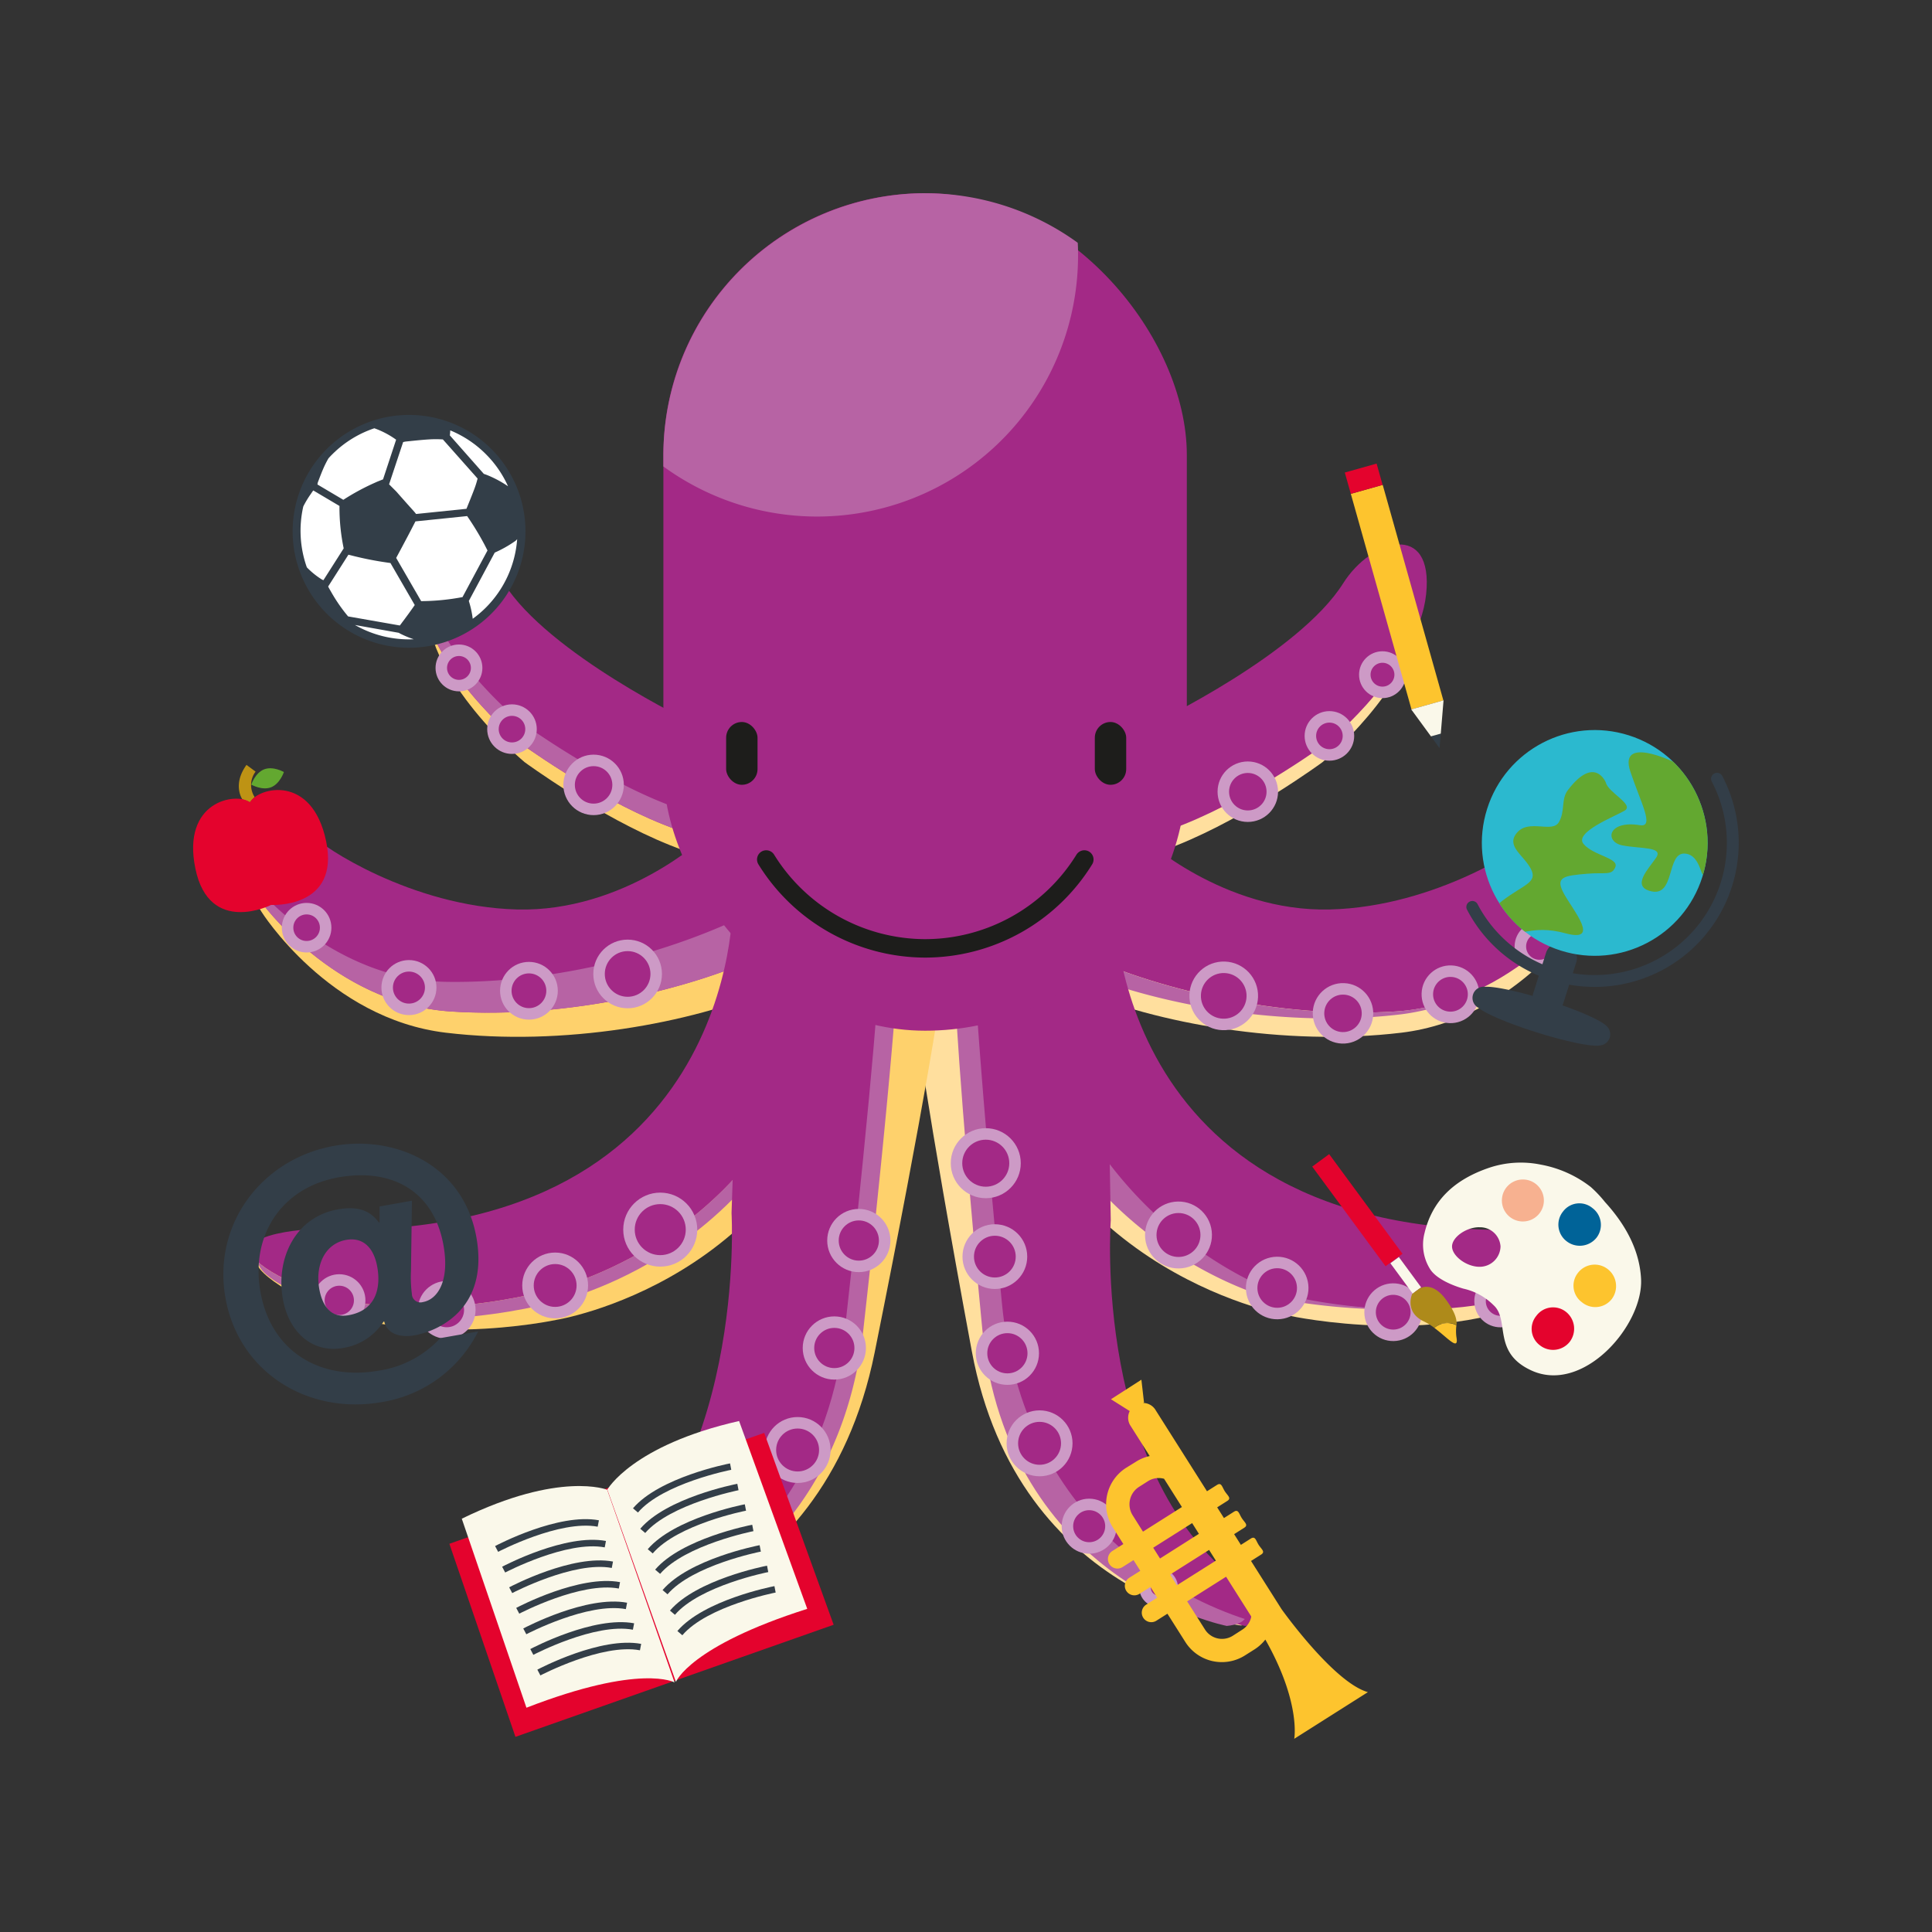 <svg id="Laag_1" data-name="Laag 1" xmlns="http://www.w3.org/2000/svg" xmlns:xlink="http://www.w3.org/1999/xlink" viewBox="0 0 425.2 425.2"><rect x="0" y="0" width="425.2" height="425.2" fill="#333333" stroke="none"/><defs><style>.cls-1,.cls-8{fill:none;}.cls-2{fill:#ffdf9e;}.cls-3,.cls-6{fill:#a32986;}.cls-4{fill:#b763a4;}.cls-5{fill:#fed16c;}.cls-6{stroke:#cd9ac6;stroke-width:2.53px;}.cls-6,.cls-8{stroke-miterlimit:10;}.cls-7{fill:#1d1d1b;}.cls-8{stroke:#1d1d1b;stroke-linecap:round;stroke-width:4.06px;}.cls-9{fill:#fdc42e;}.cls-10{fill:#333e48;}.cls-11{fill:#faf8ea;}.cls-12{fill:#e4032d;}.cls-13{fill:#ae8a1a;}.cls-14{fill:#006398;}.cls-15{fill:#f7b190;}.cls-16{fill:#fff;}.cls-17{fill:#be9314;}.cls-18{fill:#63a830;}.cls-19{fill:#2bb9cf;}.cls-20{clip-path:url(#clip-path);}</style><clipPath id="clip-path"><circle class="cls-1" cx="350.96" cy="185.5" r="24.84" transform="translate(68.57 464.5) rotate(-72.51)"/></clipPath></defs><title>groep1Tekengebied 1</title><path class="cls-2" d="M250.58,192s18.53,15.52,42,13.67,42.64-16.63,43.28-18c0,0,7.05-8.27,13.14-2.31s0,15.28,0,15.28-14.74,23.55-40.59,26.64-54-2.1-71.55-9.57Z"/><path class="cls-3" d="M251.47,184.29s17.69,16.47,41.23,15.87,43.46-14.35,44.17-15.67c0,0,7.48-7.88,13.24-1.62s-.81,15.26-.81,15.26-16,22.74-41.94,24.46-53.77-5-70.95-13.34Z"/><path class="cls-4" d="M307.36,222.59c-24.88,1.65-51.41-4.41-68.7-12.3l-1.8,3.37c17.6,7.47,45.71,12.66,71.55,9.57a49.94,49.94,0,0,0,19-6.5A50.2,50.2,0,0,1,307.36,222.59Z"/><path class="cls-2" d="M237.57,206.13s4.59,77.31,100.46,66c0,0,27.45-.77,4,12.12s-58.17,5.34-58.17,5.34-53-8.37-66.15-64.16C228.71,217.9,237.57,206.13,237.57,206.13Z"/><path class="cls-3" d="M245.26,198.64s-1.3,75.81,93.13,71.91c0,0,26.86,1.3,3,12.13s-59.43,2.5-59.43,2.5S233.13,271.41,224.46,216C235.73,209.47,245.26,198.64,245.26,198.64Z"/><path class="cls-4" d="M282,284.8s-45.86-14.51-56.6-72.05c-1.61,1.14-3.27,2.23-5,3.22,8.66,55.45,57.53,69.21,57.53,69.21a141,141,0,0,0,31,3A127.35,127.35,0,0,1,282,284.8Z"/><path class="cls-2" d="M235.93,271.4s.72,57.05,36.82,78c0,0,9.88,6.52.39,8.34,0,0-49-5.13-59.26-60.36s-12.6-74.63-12.6-74.63l27.82-16.4Z"/><path class="cls-3" d="M244.46,268.58s-4.24,56.9,29.9,80.91c0,0,9.28,7.36-.34,8.35,0,0-48.41-9.37-53.8-65.28s-6.07-75.44-6.07-75.44l29.14-13.92Z"/><path class="cls-4" d="M220.49,286.67c-3.61-37.48-5.28-59.92-6-71.64l-4.37,2.09s.68,19.53,6.07,75.44S270,357.84,270,357.84c2.21-.23,3.39-.8,3.95-1.53C260.52,351.93,225.23,335.84,220.49,286.67Z"/><path class="cls-5" d="M169.84,270.11s-1.69,59.68-39.8,81c0,0-10.45,6.66-.54,8.72,0,0,51.4-4.57,63-62.18s14.4-77.87,14.4-77.87l-28.84-17.62Z"/><path class="cls-5" d="M155.95,192s-18.53,15.52-42,13.67-42.64-16.63-43.28-18c0,0-7.05-8.27-13.14-2.31s0,15.28,0,15.28,14.74,23.55,40.59,26.64,54-2.1,71.55-9.57Z"/><path class="cls-4" d="M193.55,211.66c-.32,5.1-1.88,27.64-7.68,79.34s-45.33,65.44-55.95,68.26a9.89,9.89,0,0,0,2.75.67s50.81-9,57.35-67.42,7.58-78.83,7.58-78.83Z"/><path class="cls-3" d="M155.05,184.29s-17.69,16.47-41.23,15.87-43.46-14.35-44.17-15.67c0,0-7.48-7.88-13.24-1.62s.81,15.26.81,15.26,16,22.74,41.94,24.46,53.77-5,70.95-13.34Z"/><path class="cls-4" d="M165.1,200.95c-16.9,8.48-42.45,15.51-66.78,15.14-26-.4-43.13-22.3-43.13-22.3s-.16-.2-.4-.54a19.94,19.94,0,0,0,2.43,4.9s16,22.74,41.94,24.46,53.77-5,70.95-13.34Z"/><path class="cls-5" d="M167.8,208.8s-4.49,75.68-98.35,64.59c0,0-26.88-.75-3.95,11.86s56.95,5.23,56.95,5.23,51.89-8.19,64.76-62.82C176.48,220.33,167.8,208.8,167.8,208.8Z"/><path class="cls-3" d="M161.27,198.64s1.3,75.81-93.13,71.91c0,0-26.86,1.3-3,12.13s57.18.87,57.18.87S173.4,271.41,182.06,216C170.8,209.47,161.27,198.64,161.27,198.64Z"/><path class="cls-4" d="M181.8,217.38c-9.31,54.22-59.52,66.16-59.52,66.16s-33.35,10-57.18-.87c-4.18-1.9-6.77-3.5-8.25-4.86.12,1.76,2.69,4.14,9.83,7.39,23.82,10.83,57.18.87,57.18.87s51.11-12.13,59.78-67.58C183,218.14,182.41,217.76,181.8,217.38Z"/><path class="cls-5" d="M153.88,163.66s-31.7-15.13-41.54-30.74c-6.21-9.84-19.93-13.69-18.25,2.4s21.37,32.42,21.37,32.42,16.33,12,31.94,18.25,9.85,2.88,9.85,2.88Z"/><path class="cls-3" d="M152.44,159.1s-31.7-15.13-41.54-30.74c-6.21-9.84-19.93-13.69-18.25,2.4S114,163.18,114,163.18s16.33,12,31.94,18.25,9.85,2.88,9.85,2.88Z"/><path class="cls-4" d="M155.8,184.31l-.55-4.16c-1.51-.46-4.3-1.46-9.29-3.46C130.35,170.45,114,158.44,114,158.44s-19.64-16.29-21.36-32.36a20.11,20.11,0,0,0,0,4.68C94.32,146.85,114,163.18,114,163.18s16.33,12,31.94,18.25S155.8,184.31,155.8,184.31Z"/><path class="cls-3" d="M161,267s3.5,59.6-32.61,84.17c0,0-9.83,7.54.22,8.74,0,0,50.81-9,57.35-67.42s7.58-78.83,7.58-78.83l-30.26-15Z"/><path class="cls-2" d="M252.64,163.66s31.7-15.13,41.54-30.74c6.21-9.84,19.93-13.69,18.25,2.4s-21.37,32.42-21.37,32.42-16.33,12-31.94,18.25-9.85,2.88-9.85,2.88Z"/><path class="cls-3" d="M254.08,159.1s31.7-15.13,41.54-30.74c6.21-9.84,19.93-13.69,18.25,2.4s-21.37,32.42-21.37,32.42-16.33,12-31.94,18.25-9.85,2.88-9.85,2.88Z"/><circle class="cls-6" cx="130.64" cy="172.74" r="5.39"/><circle class="cls-6" cx="112.68" cy="160.47" r="4.19"/><circle class="cls-6" cx="101.01" cy="147" r="3.89"/><circle class="cls-6" cx="274.62" cy="174.24" r="5.39"/><circle class="cls-6" cx="292.58" cy="161.96" r="4.19"/><circle class="cls-6" cx="304.26" cy="148.49" r="3.89"/><circle class="cls-6" cx="138.13" cy="214.35" r="6.29"/><circle class="cls-6" cx="116.41" cy="218.05" r="5.09"/><circle class="cls-6" cx="90" cy="217.35" r="4.79"/><circle class="cls-6" cx="67.48" cy="204.17" r="4.19"/><circle class="cls-6" cx="269.32" cy="219.18" r="6.29" transform="translate(40.42 480.28) rotate(-87.9)"/><circle class="cls-6" cx="295.58" cy="223.03" r="5.39" transform="translate(61.86 510.23) rotate(-87.9)"/><circle class="cls-6" cx="319.23" cy="218.84" r="5.09" transform="translate(88.83 529.82) rotate(-87.9)"/><circle class="cls-6" cx="338.8" cy="208.31" r="4.19" transform="translate(118.21 539.24) rotate(-87.9)"/><circle class="cls-6" cx="145.31" cy="270.62" r="6.88"/><circle class="cls-6" cx="122.18" cy="282.91" r="5.98"/><circle class="cls-6" cx="98.31" cy="288.28" r="5.09"/><circle class="cls-6" cx="74.67" cy="286.19" r="4.49"/><circle class="cls-6" cx="259.36" cy="271.81" r="6.1" transform="translate(-3.86 3.73) rotate(-0.82)"/><circle class="cls-6" cx="281.08" cy="283.48" r="5.62" transform="translate(-4.02 4.04) rotate(-0.82)"/><circle class="cls-6" cx="306.61" cy="288.8" r="5.09" transform="translate(-4.09 4.41) rotate(-0.82)"/><circle class="cls-6" cx="330.22" cy="286.37" r="4.49" transform="translate(-4.06 4.75) rotate(-0.82)"/><circle class="cls-6" cx="189.01" cy="273.02" r="5.69"/><circle class="cls-6" cx="183.62" cy="296.67" r="5.69"/><circle class="cls-6" cx="175.54" cy="319.12" r="5.99"/><circle class="cls-6" cx="163.57" cy="337.98" r="4.79"/><circle class="cls-6" cx="148.6" cy="352.34" r="3.59"/><circle class="cls-6" cx="218.95" cy="276.56" r="5.86"/><circle class="cls-6" cx="216.95" cy="256" r="6.44"/><circle class="cls-6" cx="221.71" cy="297.83" r="5.69"/><circle class="cls-6" cx="228.79" cy="317.65" r="5.99"/><circle class="cls-6" cx="239.71" cy="335.89" r="4.79"/><circle class="cls-6" cx="255" cy="349.43" r="2.99"/><rect class="cls-3" x="146" y="42.52" width="115.2" height="184.32" rx="57.6" ry="57.6"/><rect class="cls-7" x="159.81" y="158.9" width="6.91" height="13.82" rx="3.46" ry="3.46"/><rect class="cls-7" x="240.95" y="158.9" width="6.91" height="13.82" rx="3.46" ry="3.46"/><path class="cls-8" d="M168.64,189.16a41.23,41.23,0,0,0,35,19.56h0a41.23,41.23,0,0,0,35-19.56"/><path class="cls-4" d="M203.6,42.52a57.77,57.77,0,0,0-57.6,57.6v2.54a57.43,57.43,0,0,0,91.26-46.42c0-.94,0-1.88-.07-2.81a57.19,57.19,0,0,0-33.59-10.9Z"/><rect class="cls-9" x="303.83" y="106.77" width="7.29" height="49.28" transform="translate(-24.1 88.23) rotate(-15.72)"/><polygon class="cls-10" points="316.82 164.65 317.09 161.46 314.93 162.06 316.82 164.65"/><polygon class="cls-11" points="317.09 161.46 317.7 154.13 310.59 156.13 314.93 162.06 317.09 161.46"/><rect class="cls-12" x="296.49" y="102.91" width="7.27" height="4.87" transform="translate(-17.31 85.21) rotate(-15.71)"/><polygon class="cls-12" points="168.19 315.35 183.47 357.58 113.44 382.25 98.9 339.76 168.19 315.35"/><path class="cls-11" d="M133.66,327.84s5.47-9.76,29-15.1l15,41.34c-25.85,8.21-28.9,16.08-28.9,16.08Z"/><path class="cls-11" d="M133.63,327.87s-10.38-4.18-32,6.37l14.23,41.6c25.29-9.8,32.6-5.56,32.6-5.56Z"/><path class="cls-10" d="M140.4,332.88l-1.09-.93c5.82-6.8,20.73-9.76,21.36-9.88l.27,1.41C160.79,323.5,145.9,326.45,140.4,332.88Z"/><path class="cls-10" d="M142,337.38l-1.09-.93c5.82-6.81,20.73-9.77,21.36-9.89l.27,1.41C162.42,328,147.52,331,142,337.38Z"/><path class="cls-10" d="M143.65,341.88l-1.09-.93c5.82-6.8,20.73-9.76,21.36-9.88l.27,1.41C164,332.5,149.15,335.46,143.65,341.88Z"/><path class="cls-10" d="M145.28,346.38l-1.09-.93c5.82-6.81,20.73-9.76,21.36-9.88l.27,1.41C165.68,337,150.78,340,145.28,346.38Z"/><path class="cls-10" d="M146.91,350.88l-1.09-.93c5.82-6.8,20.73-9.76,21.36-9.88l.27,1.41C167.31,341.5,152.41,344.46,146.91,350.88Z"/><path class="cls-10" d="M148.54,355.39l-1.09-.93c5.82-6.8,20.73-9.76,21.36-9.88l.27,1.41C168.94,346,154,349,148.54,355.39Z"/><path class="cls-10" d="M150.17,359.89l-1.09-.93c5.82-6.81,20.73-9.76,21.36-9.88l.27,1.41C170.57,350.51,155.66,353.46,150.17,359.89Z"/><path class="cls-10" d="M131.54,336c-8.31-1.57-21.77,5.46-21.91,5.53l-.67-1.27c.57-.3,14-7.33,22.85-5.67Z"/><path class="cls-10" d="M133.09,340.55c-8.31-1.57-21.77,5.46-21.91,5.53l-.67-1.27c.57-.3,14-7.33,22.85-5.67Z"/><path class="cls-10" d="M134.64,345.08c-8.31-1.57-21.77,5.46-21.91,5.53l-.67-1.27c.57-.3,14-7.33,22.85-5.67Z"/><path class="cls-10" d="M136.19,349.61c-8.31-1.57-21.77,5.46-21.91,5.53l-.67-1.27c.57-.3,14-7.33,22.85-5.67Z"/><path class="cls-10" d="M137.74,354.14c-8.31-1.57-21.77,5.46-21.91,5.53l-.67-1.27c.57-.3,14-7.33,22.85-5.67Z"/><path class="cls-10" d="M139.29,358.67c-8.31-1.57-21.77,5.46-21.91,5.53l-.67-1.27c.57-.3,14-7.33,22.85-5.67Z"/><path class="cls-10" d="M140.84,363.2c-8.31-1.57-21.77,5.46-21.91,5.53l-.67-1.27c.57-.3,14-7.33,22.85-5.67Z"/><rect class="cls-12" x="296.41" y="252.76" width="4.63" height="27.23" transform="translate(-99.75 228.86) rotate(-36.35)"/><rect class="cls-11" x="308.23" y="276.53" width="2.31" height="8.28" transform="translate(-106.14 237.85) rotate(-36.33)"/><path class="cls-9" d="M315.68,292.25c3,2.23,5.44,5.23,4.85,2a10.1,10.1,0,0,1,0-2.57A4.35,4.35,0,0,0,315.68,292.25Z"/><path class="cls-13" d="M315.68,292.25a4.35,4.35,0,0,1,4.89-.61c.06-1.23-.21-2.71-2.37-5.65-3.18-4.33-5.9-2.32-5.9-2.32l-1.5,1.1s-1.83,4,2.63,6.08A13.05,13.05,0,0,1,315.68,292.25Z"/><path class="cls-11" d="M313.49,271.48a10.1,10.1,0,0,0,1.28,7.88c1.3,2,4.59,3.46,7.3,4.25a13.54,13.54,0,0,1,6.63,3.63c3.65,3.31-.37,10.39,8.34,14.38,11.41,5.23,24.63-9.92,24.13-20.13-.31-6.34-3.43-12-7.93-16.93a27.1,27.1,0,0,0-3.11-3.3,25.27,25.27,0,0,0-11-4.94,21.92,21.92,0,0,0-11.41.69C320,259.64,315.18,264.25,313.49,271.48Zm12-1.38a4.52,4.52,0,0,1,4.75,4.22,4.59,4.59,0,0,1-4.61,4.48c-2.89,0-6-2.36-6.06-4.41S322.63,270.11,325.52,270.09Z"/><path class="cls-9" d="M353.83,279.31a4.73,4.73,0,0,1,.86,6.63,4.6,4.6,0,0,1-6.54.66,4.52,4.52,0,0,1-.88-6.45A4.65,4.65,0,0,1,353.83,279.31Z"/><path class="cls-12" d="M344.6,288.68a4.75,4.75,0,0,1,.86,6.64,4.67,4.67,0,0,1-6.6.72,4.5,4.5,0,0,1-.74-6.44A4.57,4.57,0,0,1,344.6,288.68Z"/><path class="cls-14" d="M350.44,265.85a4.62,4.62,0,0,1,.94,6.53,4.72,4.72,0,0,1-6.63.77,4.59,4.59,0,0,1-.75-6.52A4.49,4.49,0,0,1,350.44,265.85Z"/><path class="cls-15" d="M338,260.56a4.62,4.62,0,1,1-5.68,7.29,4.62,4.62,0,1,1,5.68-7.29Z"/><path class="cls-10" d="M80.42,93.19A25.62,25.62,0,1,0,90,91.32,25.36,25.36,0,0,0,80.42,93.19Z"/><path class="cls-16" d="M70.89,127.57a17.49,17.49,0,0,1-3.36-2.71,24.05,24.05,0,0,1-.78-13.4,21.43,21.43,0,0,1,1.63-2.71c.19-.27.36-.55.57-.81l5.76,3.41v.14a44.37,44.37,0,0,0,.93,9.2v0l-4.46,7Z"/><path class="cls-16" d="M88,139.41a22,22,0,0,0,3.06,1.28,23.92,23.92,0,0,1-12.94-3.14l9.65,1.72Z"/><path class="cls-16" d="M88,137.66l-11.39-2A35.55,35.55,0,0,1,73,130.48c-.26-.47-.55-.92-.78-1.4l4.46-7,.33.08a73.76,73.76,0,0,0,8.49,1.69l.43.06,5.35,9.25q-1.39,2-2.82,3.88C88.31,137.26,88.14,137.46,88,137.66Z"/><path class="cls-16" d="M106.92,133.73a23.77,23.77,0,0,1-2.88,2.45,22,22,0,0,0-.86-3.92l5.7-10.64a26.65,26.65,0,0,0,4.49-2.53,2,2,0,0,0,.45-.44A23.77,23.77,0,0,1,106.92,133.73Z"/><path class="cls-16" d="M106.66,119.92l.63,1.23-5.51,10.28-.09,0a50.37,50.37,0,0,1-9,.87l-5.5-9.51q1.28-2.38,2.55-4.78c.57-1.08,1.13-2.17,1.69-3.26l11.38-1.17A63.5,63.5,0,0,1,106.66,119.92Z"/><path class="cls-16" d="M104.35,107.73c-.54,1.43-1.12,2.84-1.69,4.25l-11.09,1.14c-.13-.17-.27-.35-.41-.51q-2-2.22-3.94-4.43l0,0-1.59-1.59,3.09-9.29a4.33,4.33,0,0,1,.64-.13c1.68-.17,3.36-.36,5-.46a24.53,24.53,0,0,1,3.11,0l7.64,8.61C104.92,106.09,104.66,106.92,104.35,107.73Z"/><path class="cls-16" d="M106.92,99.94a23.77,23.77,0,0,1,4.89,7.08,24.23,24.23,0,0,0-4.56-2.45c-.25-.1-.51-.19-.77-.28L99,95.82a9.86,9.86,0,0,0,.09-1.1A23.79,23.79,0,0,1,106.92,99.94Z"/><path class="cls-16" d="M82.37,94.27l.06,0a19.1,19.1,0,0,1,4.75,2.5L84.3,105.5h0c-.59.24-1.19.46-1.77.73A50.86,50.86,0,0,0,75.56,110l-5.69-3.37a1.73,1.73,0,0,1,.1-.52c.38-1,.76-2,1.19-3a22.75,22.75,0,0,1,1.13-2.24c.27-.3.55-.6.84-.88a23.75,23.75,0,0,1,9.3-5.75Z"/><path class="cls-17" d="M53.32,175.9c-.11-.19-2.14-3.31.93-7.56l2,1.48a4.88,4.88,0,0,0-.21,5.6L55,176.56Z"/><path class="cls-12" d="M55,176.56c-3.06-2.27-15.07-.26-12,14.6s16.67,8,16.67,8,15.2.88,12.11-14S56.9,173.26,55,176.56Z"/><path class="cls-18" d="M62.48,169.91s-.85,2.59-2.83,3.36-4.35-.59-4.35-.59.85-2.59,2.83-3.36S62.48,169.91,62.48,169.91Z"/><path class="cls-10" d="M354.27,228.38a2.47,2.47,0,0,0-.8-2.66c-1-1-4.7-2.74-9.61-4.46a3.46,3.46,0,0,0,.23-.56l2.85-9a3.49,3.49,0,0,0-6.65-2.1l-2.85,9a3.45,3.45,0,0,0-.13.58c-4.81-1.36-8.77-2.11-10.42-2a2.47,2.47,0,0,0-1.5,4.63c1.52,1.27,6.6,3.45,12.82,5.4,6.61,2.08,12.33,3.23,13.93,2.87A2.48,2.48,0,0,0,354.27,228.38Z"/><circle class="cls-19" cx="350.96" cy="185.5" r="24.84" transform="translate(68.57 464.5) rotate(-72.51)"/><path class="cls-10" d="M341.43,215.74h0a31.5,31.5,0,0,1-18.59-15.59,1.31,1.31,0,0,1,2.32-1.21,29.09,29.09,0,0,0,51.6-26.88,1.31,1.31,0,1,1,2.32-1.21,31.71,31.71,0,0,1-37.65,44.89Z"/><g class="cls-20"><path class="cls-18" d="M353.42,172.23c.5,2.21,6.4,4.87,4.1,6.2s-11.15,4.77-9,7.32,7.77,3.08,7,5.05-2.19,1.14-6.3,1.5c-5.06.44-7.07.69-5,4.43s8.09,10.77.35,8.68-10,1.15-12-1-6.76-2.47-2-6.12,7.95-4,6.34-7.08-5.61-5-3-8,7.71.2,9.16-2.25.44-5.06,2-7.08C351,166.1,353.42,172.23,353.42,172.23Z"/><path class="cls-18" d="M368.23,167.64s-12.09-5.86-9.42,2.17c2.27,6.83,5.4,12.34,2.11,11.8-7.12-1.16-7.85,3.7-3.8,4.46s9,.26,7.38,2.67-5.6,6.35-1.13,7.41c5.33,1.27,3.37-8.53,7.41-8.29s3.46,7.32,4.75,3.78,2.83-8.82,2.32-11.55-.42-3.56-1.85-5.55S368.23,167.64,368.23,167.64Z"/></g><path class="cls-9" d="M301.05,372.41c-7.53-2.12-19-18.26-19-18.26l-6.72-10.61,2.21-1.4c1-.62.09-1.17-.53-2.14s-.73-2-1.71-1.4L273.1,340l-1.49-2.36,2.21-1.4c1-.62.09-1.16-.53-2.14s-.73-2-1.71-1.4l-2.21,1.4-1.49-2.36,2.21-1.4c1-.62.09-1.16-.53-2.14s-.73-2-1.71-1.4l-2.21,1.4-11.45-18.08a3.26,3.26,0,0,0-5.5,3.48l4.34,6.85A9.46,9.46,0,0,0,250,321.7L247.9,323a9.51,9.51,0,0,0-3,13.13l2.33,3.69-2.42,1.53a2.09,2.09,0,1,0,2.24,3.54l2.42-1.54,1.49,2.36-2.43,1.53a2.09,2.09,0,1,0,2.24,3.54l2.42-1.53,1.49,2.36-2.42,1.54a2.09,2.09,0,0,0,2.24,3.54l2.43-1.54,3.92,6.19a9.51,9.51,0,0,0,13.13,3L276.1,363a9.54,9.54,0,0,0,2.38-2.16c7.86,13.85,6.36,21.84,6.36,21.84Zm-51.82-39a4.55,4.55,0,0,1,1.38-6.13l2.06-1.31a4.41,4.41,0,0,1,3.52-.52l3.93,6.22-8.57,5.42Zm4.57,7.22,8.57-5.42,1.49,2.36L255.3,343Zm3.73,5.9,8.57-5.42,1.49,2.36L259,348.9ZM271.32,360a4.44,4.44,0,0,1-6.13-1.38l-3.92-6.19,8.57-5.42,5.52,8.72c0,.06,0,.12,0,.18a4.41,4.41,0,0,1-2,2.78Z"/><polygon class="cls-9" points="248.75 310.63 251.78 308.69 251.2 303.65 244.5 307.95 248.75 310.63"/><path class="cls-10" d="M90.45,279.67a28.62,28.62,0,0,0,.2,5.13,1.89,1.89,0,0,0,2.43,1.76C96.26,286,99,282,97.61,274.11c-2.14-12.14-11.53-17.05-23.06-15C62,261.31,55.12,271.83,57.31,284.27c2.34,13.27,13.24,19.64,26.06,17.38a23,23,0,0,0,13.52-7.15l8.34-1.47A28.81,28.81,0,0,1,84,308.58c-16.16,2.85-31.49-6.49-34.39-23-2.85-16.16,8-30.58,24-33.41,13.35-2.35,28.42,4.14,31.25,20.22s-9,20.68-13.58,21.48c-4.25.75-6.29-1.08-6.71-3l-.15,0a13,13,0,0,1-9,5.81c-6.53,1.15-11.85-3.31-13.17-10.82C60.66,277,65,267.81,74.38,266.16c4-.71,6.89,0,9,2.88l.15,0v-3.52l7.13-1.26Zm-14.26-6.79c-4.63.82-6.85,5.51-5.93,10.75.56,3.18,2.18,6.58,6.43,5.83,6.37-1.12,7.08-6.41,6.35-10.58S80,272.21,76.19,272.88Z"/><rect class="cls-1" width="425.2" height="425.2"/></svg>